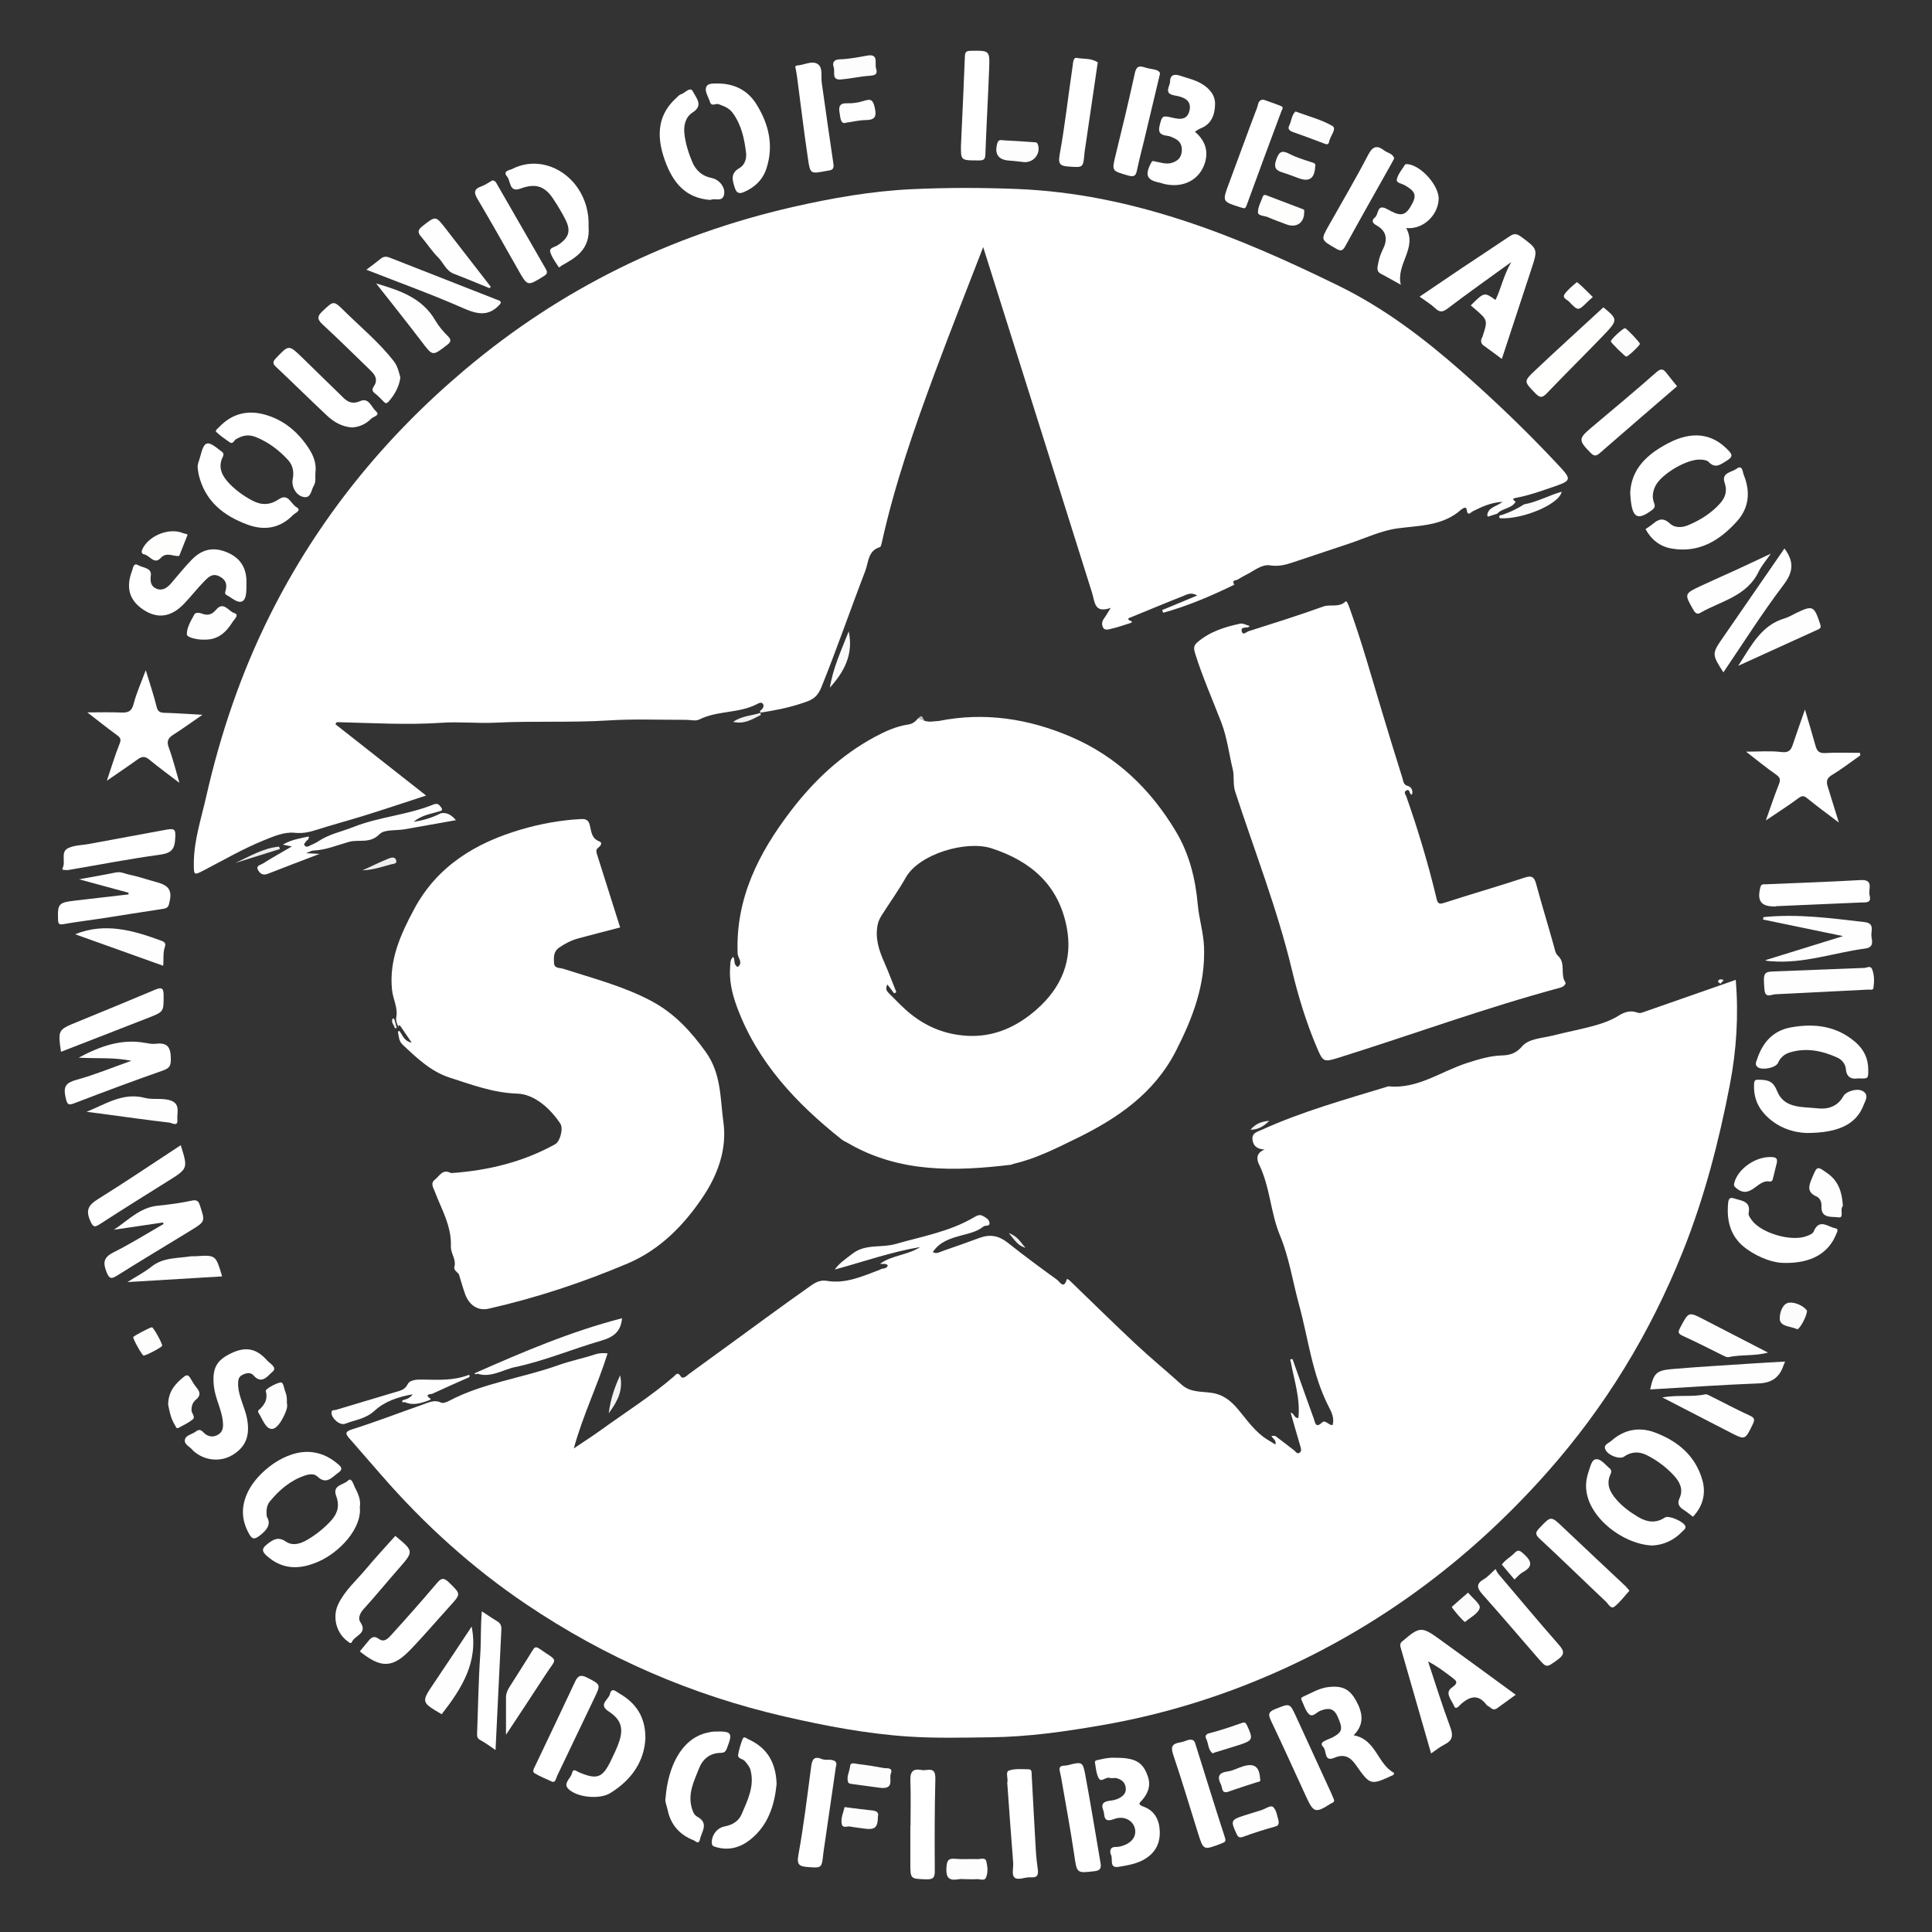 <?xml version="1.0" encoding="utf-8"?>
<!-- Generator: Adobe Illustrator 16.0.0, SVG Export Plug-In . SVG Version: 6.00 Build 0)  -->
<!DOCTYPE svg PUBLIC "-//W3C//DTD SVG 1.1//EN" "http://www.w3.org/Graphics/SVG/1.1/DTD/svg11.dtd">
<svg version="1.1" id="Layer_1" xmlns="http://www.w3.org/2000/svg" xmlns:xlink="http://www.w3.org/1999/xlink" x="0px" y="0px"
	 width="300px" height="300px" viewBox="0 0 300 300" enable-background="new 0 0 300 300" xml:space="preserve">
<rect x="0" y="0" width="300" height="300" fill="#333333" stroke="none"/>
<g id="SOUND_OF_LIBERATION">
	<g>
		<path fill-rule="evenodd" clip-rule="evenodd" fill="#FFFFFF" d="M194.062,97.216c-0.129,0.089-0.201,0.179-0.289,0.194
			c-0.43,0.072-1.145-0.059-0.949,0.642c0.186,0.674,0.727,0.066,1.027-0.029c3.879-1.235,7.766-2.448,11.592-3.833
			c1.146-0.415,2.475,0.214,3.508-0.804c0.172-0.168,0.467,0.64,0.619,1.057c1.902,5.274,3.398,10.675,5.021,16.037
			c1.043,3.447,2.082,6.895,3.174,10.326c0.146,0.456,0.123,1.081,0.904,1.261c0.391,0.09,0.816,0.661,0.578,1.309
			c-0.475,0.031-0.244-0.968-0.867-0.636c-0.494,0.264-0.098,0.675,0,0.952c1.84,5.24,3.428,10.554,4.717,15.956
			c0.176,0.743,0.488,0.762,1.211,0.527c4.109-1.333,8.266-2.522,12.365-3.879c1.131-0.375,1.547-0.185,1.852,0.94
			c0.873,3.229,1.861,6.427,2.758,9.65c0.154,0.557,0.232,1.157,0.654,1.546c1.242,1.142,0.283,2.869,1.143,4.126
			c0.123,0.184-0.219,0.649-0.748,0.792c-11.691,3.141-23.055,7.316-34.598,10.93c-2.189,0.685-2.316,0.572-3.225-1.559
			c-1.68-3.934-2.92-8.02-3.912-12.161c-2.256-9.431-5.807-18.442-8.797-27.634c-0.379-1.165-0.113-2.37-0.365-3.412
			c-0.598-2.446-0.877-4.965-1.797-7.355c-1.369-3.554-2.916-7.042-4.057-10.687c-0.217-0.697-0.27-1.188,0.271-1.667
			c1.928-1.702,4.293-2.449,6.736-2.966C193.023,96.75,193.543,97.073,194.062,97.216z"/>
		<path fill-rule="evenodd" clip-rule="evenodd" fill="#FFFFFF" d="M233.205,55.736c-0.984-0.728-1.883-1.413-2.803-2.064
			c-0.41-0.29-0.49-0.64-0.354-1.081c0.029-0.098,0.107-0.179,0.141-0.276c0.855-2.6,0.855-2.6-1.219-4.388
			c-0.195-0.169-0.395-0.333-0.596-0.501c2.104-2.089,2.107-2.089,3.846-0.846c0.881-1.794,1.227-3.775,2.445-5.886
			c-3.535,2.563-6.723,4.813-9.826,7.174c-0.787,0.599-1.248,0.688-1.975,0.001c-0.676-0.639-1.498-1.125-2.432-1.806
			c2.266-1.532,4.424-3.005,6.596-4.459c2.461-1.645,4.939-3.258,7.391-4.915c0.629-0.425,1.068-0.453,1.74,0.044
			c2.637,1.955,2.662,1.919,1.648,5.004C236.285,46.366,234.764,50.994,233.205,55.736z"/>
		<path fill-rule="evenodd" clip-rule="evenodd" fill="#FFFFFF" d="M235.361,263.161c-0.975,0.707-1.898,1.365-2.811,2.041
			c-0.393,0.29-0.736,0.321-1.109-0.037c-0.184-0.177-0.479-0.252-0.625-0.448c-1.207-1.614-2.473-1.363-3.846-0.211
			c-0.324,0.273-0.904,1.13-1.174,0.411c-0.328-0.872-1.561-2.035-0.352-2.868c1.156-0.799,0.654-1.094-0.039-1.621
			c-1.137-0.864-2.27-1.734-3.652-2.432c1.129,3.388,2.18,6.804,3.426,10.147c0.484,1.298,0.432,2.093-0.859,2.737
			c-0.734,0.366-1.379,0.909-2.1,1.395c-1.59-5.533-3.164-11.01-4.74-16.487c-0.113-0.394-0.035-0.718,0.309-0.962
			c0.043-0.03,0.082-0.062,0.123-0.096c2.484-2.121,2.863-2.173,5.461-0.306C227.361,257.292,231.312,260.207,235.361,263.161z"/>
		<path fill-rule="evenodd" clip-rule="evenodd" fill="#FFFFFF" d="M288.879,117.287c-1.477,1.036-2.908,2.149-4.449,3.077
			c-0.824,0.496-0.848,1.044-0.623,1.778c0.537,1.754,1.086,3.506,1.73,5.583c-1.826-1.388-3.379-2.508-4.855-3.722
			c-0.537-0.443-0.82-0.51-1.418-0.065c-1.559,1.158-3.203,2.2-5.066,3.457c0.734-2.06,1.33-3.85,2.021-5.601
			c0.275-0.696,0.229-1.054-0.43-1.513c-1.551-1.081-3.012-2.288-4.664-3.562c1.996,0,3.768-0.156,5.494,0.056
			c1.125,0.139,1.473-0.273,1.766-1.153c0.559-1.682,1.158-3.349,1.889-5.443c0.629,2.148,1.156,3.887,1.641,5.637
			c0.217,0.788,0.547,1.173,1.486,1.118c1.799-0.104,3.607-0.03,5.412-0.03C288.834,117.031,288.857,117.159,288.879,117.287z"/>
		<path fill-rule="evenodd" clip-rule="evenodd" fill="#FFFFFF" d="M27.861,121.564c-1.719-1.316-3.232-2.412-4.668-3.604
			c-0.648-0.54-1.131-0.537-1.785-0.065c-1.51,1.086-3.057,2.121-4.816,3.332c0.703-2.079,1.254-3.923,1.965-5.703
			c0.279-0.695,0.172-0.968-0.395-1.378c-1.553-1.122-3.047-2.325-4.6-3.524c1.811,0,3.531-0.058,5.246,0.021
			c1.068,0.049,1.643-0.167,1.943-1.346c0.43-1.675,1.16-3.273,1.881-5.227c0.635,2.092,1.24,3.844,1.674,5.638
			c0.189,0.787,0.527,0.957,1.25,0.978c1.865,0.054,3.729,0.187,5.879,0.305c-1.629,1.123-3.029,2.145-4.49,3.072
			c-0.826,0.524-1.115,1.011-0.734,2.028C26.838,117.759,27.254,119.507,27.861,121.564z"/>
		<path fill-rule="evenodd" clip-rule="evenodd" fill="#FFFFFF" d="M36.98,215.27c0.146,1.763,1.064,3.312,1.385,5.045
			c0.469,2.529-0.135,4.318-2.236,5.601c-1.887,1.152-4.336,0.918-6.053-0.577c-0.039-0.035-0.084-0.066-0.113-0.108
			c-0.439-0.62-1.576-0.954-1.188-1.875c0.213-0.5,1.119-0.672,1.645-1.08c0.795-0.615,1.096,0.199,1.564,0.481
			c0.652,0.392,1.273,0.386,1.906-0.001c0.787-0.481,0.787-1.256,0.711-2.03c-0.186-1.908-1.199-3.602-1.395-5.521
			c-0.275-2.702,0.367-3.982,2.746-5.099c2.197-1.032,3.859-0.749,5.539,1.159c0.406,0.46,1.635,1.077,0.814,1.747
			c-0.682,0.557-1.625,2.066-2.936,0.562c-0.465-0.536-1.148-0.377-1.736-0.084C36.871,213.871,36.984,214.592,36.98,215.27z"/>
		<path fill-rule="evenodd" clip-rule="evenodd" fill="#FFFFFF" d="M38.268,90.566c0,0.208,0.002,0.417,0,0.626
			c-0.01,0.841-0.053,1.987-0.742,2.217c-0.699,0.234-1.539-0.58-2.299-0.986c-0.385-0.207-0.277-0.4-0.189-0.739
			c0.25-0.941,0.051-1.661-0.949-2.177c-1.08-0.558-1.715,0.091-2.301,0.68c-1.137,1.145-2.121,2.441-3.244,3.602
			c-1.988,2.056-4.088,2.329-6.26,0.902c-2.195-1.441-2.789-3.452-1.762-6.098c0.16-0.414,0.189-1.266,0.947-0.826
			c0.727,0.421,2.1,0.39,1.955,1.567c-0.119,0.973-0.012,1.678,0.822,2.056c0.939,0.425,1.701-0.092,2.32-0.808
			c1.059-1.222,2.064-2.495,3.188-3.653c1.682-1.734,3.508-2.057,5.668-1.091C37.455,86.748,38.34,88.38,38.268,90.566z"/>
		<path fill-rule="evenodd" clip-rule="evenodd" fill="#FFFFFF" d="M185.543,20.449c1.535,1.312,2.158,2.924,1.547,4.864
			c-0.828,2.623-3.355,3.927-6.26,3.265c-0.25-0.058-0.492-0.16-0.744-0.21c-2.029-0.402-2.344-1.175-1.346-3.072
			c0.227-0.434,0.354-0.269,0.672-0.213c0.855,0.148,1.689,0.489,2.604,0.187c0.887-0.293,1.396-0.801,1.488-1.751
			c0.092-0.947-0.266-1.62-1.105-2.028c-0.367-0.179-0.762-0.366-1.158-0.41c-1.535-0.168-1.365-0.962-1.033-2.127
			c0.252-0.88,0.422-0.971,1.316-0.792c1.123,0.224,2.715,0.825,3.162-0.926c0.449-1.757-1.008-2.187-2.33-2.422
			c-1.732-0.308-0.658-1.434-0.662-2.186c-0.006-1.043,0.729-1.16,1.541-0.88c1.115,0.383,2.277,0.626,3.316,1.234
			c1.254,0.734,2.152,1.774,2.123,3.221c-0.033,1.583-0.527,3.063-2.242,3.731C186.158,20.037,185.916,20.228,185.543,20.449z"/>
		<path fill-rule="evenodd" clip-rule="evenodd" fill="#FFFFFF" d="M173.283,272.949c3.09-0.009,4.225,0.734,4.965,2.93
			c0.475,1.412,0.02,2.529-0.832,3.571c-0.391,0.478-0.922,0.691,0.172,1.092c1.635,0.599,2.416,1.941,2.496,3.75
			c0.086,1.92-0.65,3.33-2.232,4.328c-1.25,0.787-2.701,1.014-4.117,1.258c-1.551,0.268-0.898-1.17-1.201-1.81
			c-0.234-0.499-0.264-1.311,0.76-1.28c0.156,0.005,0.316-0.002,0.469-0.033c1.791-0.364,2.752-1.449,2.475-2.785
			c-0.258-1.242-1.66-2.115-3.258-1.506c-1.797,0.684-1.377-0.691-1.67-1.4c-0.498-1.205,0.412-1.382,1.238-1.478
			c0.482-0.056,0.916-0.188,1.316-0.412c0.613-0.344,1.047-0.822,0.938-1.61c-0.117-0.835-0.68-1.252-1.414-1.449
			c-0.344-0.092-0.762,0.071-1.088-0.045c-0.609-0.216-1.281,0.781-1.684,0.059c-0.385-0.694-0.445-1.582-0.586-2.396
			c-0.076-0.443,0.33-0.402,0.629-0.479C171.572,273.017,172.492,272.886,173.283,272.949z"/>
		<path fill-rule="evenodd" clip-rule="evenodd" fill="#FFFFFF" d="M210.193,269.455c3.496,0.626,3.697,4.497,6.289,5.845
			c-0.082,0.218-0.086,0.294-0.117,0.309c-3.549,1.642-3.576,1.66-5.855-1.585c-0.869-1.237-1.824-1.708-3.303-1.079
			c-1.656,0.703-1.164-1.056-1.705-1.63c-0.664-0.703,0.047-0.907,0.525-1.146c0.324-0.162,0.678-0.267,0.994-0.442
			c1.455-0.807,1.523-1.298,0.666-3.213c-0.596-1.328-1.465-1.333-2.668-0.868c-0.574,0.221-1.186,1.083-1.768,0.521
			c-0.555-0.537-0.768-1.426-1.139-2.156c-0.172-0.341,0.045-0.466,0.295-0.578c1.264-0.563,2.465-1.31,3.875-1.469
			c2.178-0.246,3.281,0.32,4.27,2.086C211.586,265.9,211.934,267.708,210.193,269.455z"/>
		<path fill-rule="evenodd" clip-rule="evenodd" fill="#FFFFFF" d="M218.352,35.409c1.754,3.136-1.609,5.584-0.834,8.812
			c-1.223-0.678-2.146-1.222-3.1-1.71c-0.795-0.409-0.484-1.129-0.402-1.655c0.127-0.799,0.443-1.59,0.799-2.327
			c0.746-1.555,0.33-2.771-1.1-3.55c-0.799-0.435-0.633-0.885-0.189-1.243c0.561-0.453,0.258-2.025,1.689-1.357
			c0.283,0.132,0.549,0.297,0.828,0.438c1.602,0.811,2.293,0.575,3.191-1.084c0.77-1.417,0.537-2.025-1.088-2.962
			c-0.467-0.269-1.387-0.343-1.244-0.94c0.193-0.814,0.814-1.531,1.279-2.273c0.051-0.081,0.279-0.086,0.42-0.07
			c2.178,0.257,4.957,3.48,4.793,5.55C223.189,33.607,220.844,35.68,218.352,35.409z"/>
		<path fill-rule="evenodd" clip-rule="evenodd" fill="#FFFFFF" d="M25.299,189.829c-2.537,0.375-5.074,0.749-7.611,1.124
			c2.174-1.417,3.992-3.454,6.812-3.734c1.756-0.174,3.514-0.405,5.234-0.777c0.846-0.183,1.082,0.042,1.322,0.776
			c0.805,2.448,0.84,2.453-1.436,3.848c-3.795,2.329-7.623,4.608-11.393,6.978c-0.924,0.582-1.24,0.592-1.686-0.526
			c-0.592-1.488-0.432-2.297,1.111-3.066c2.654-1.325,5.18-2.915,7.758-4.394C25.375,189.98,25.338,189.905,25.299,189.829z"/>
		<path fill-rule="evenodd" clip-rule="evenodd" fill="#FFFFFF" d="M20.402,164.716c-2.781-0.557-5.33-0.318-8.184-0.483
			c3.428-1.828,6.664-2.952,10.305-2.3c0.514,0.092,1.049,0.208,1.557,0.149c1.57-0.18,2.379,0.165,2.439,2.044
			c0.039,1.193-0.023,1.688-1.223,2.106c-4.566,1.596-9.1,3.295-13.617,5.025c-1.008,0.386-1.221,0.391-1.492-0.831
			c-0.391-1.746,0.061-2.303,1.729-2.763C14.727,166.889,17.439,165.766,20.402,164.716z"/>
		<path fill-rule="evenodd" clip-rule="evenodd" fill="#FFFFFF" d="M19.979,138.627c-2.455-0.667-4.912-1.333-7.701-2.091
			c2.146-0.395,3.947-0.698,5.732-1.066c0.773-0.159,1.426,0.224,2.117,0.361c1.408,0.278,2.771,0.772,4.162,1.142
			c2.051,0.545,2.504,1.352,1.955,3.416c-0.152,0.57-0.477,0.672-0.992,0.749c-3.225,0.479-6.441,1.009-9.664,1.506
			c-1.895,0.292-3.801,0.506-5.686,0.85c-0.73,0.133-0.865-0.011-0.889-0.727c-0.076-2.443,0.076-2.634,2.738-2.933
			c2.729-0.307,5.457-0.632,8.186-0.949C19.951,138.799,19.965,138.712,19.979,138.627z"/>
		<path fill-rule="evenodd" clip-rule="evenodd" fill="#FFFFFF" d="M100.217,269.91c-0.166,3.627-2.176,6.497-5.457,8.521
			c-1.658,1.023-5.146,0.689-6.494-0.639c-0.895-0.883,0.344-1.604,0.541-2.419c0.205-0.853,0.643-0.371,1.02-0.209
			c2.906,1.249,3.738,0.944,5.102-1.916c0.42-0.882,0.854-1.767,1.174-2.688c0.766-2.199,0.34-3.559-1.6-4.819
			c-1.658-1.077,0.004-1.819,0.205-2.68c0.268-1.139,0.98-0.377,1.396-0.14C98.664,264.379,100.23,266.485,100.217,269.91z"/>
		<path fill-rule="evenodd" clip-rule="evenodd" fill="#FFFFFF" d="M91.391,35.14c0.305,3.692-2.104,4.922-4.219,6.123
			c-0.141,0.079-0.305,0.41-0.482,0.123c-0.461-0.74-1.029-1.466-1.252-2.281c-0.178-0.647,0.719-0.734,1.148-1.016
			c1.752-1.146,2.127-2.218,1.191-4.046c-0.562-1.1-1.209-2.164-1.893-3.194c-1.318-1.985-2.775-2.416-5.045-1.57
			c-1.811,0.676-1.504-1.163-2.096-1.854c-0.76-0.886,0.4-0.989,0.814-1.199c4.555-2.319,10.08,0.561,11.512,5.944
			C91.342,33.189,91.43,34.212,91.391,35.14z"/>
		<path fill-rule="evenodd" clip-rule="evenodd" fill="#FFFFFF" d="M256.549,239.984c-4.664-0.168-10.75-4.843-10.238-9.853
			c0.061-0.58,0.193-1.125,0.375-1.646c0.25-0.713,0.461-1.827,1.119-1.894c0.803-0.083,1.449,0.848,2.125,1.398
			c0.385,0.313,0.275,0.648,0.129,0.978c-0.701,1.57-0.023,2.792,0.973,3.931c0.967,1.106,2.15,1.955,3.402,2.693
			c1.334,0.787,2.699,0.973,4.09,0.049c0.604-0.4,3.016,0.67,3.182,1.372c0.086,0.373-0.24,0.548-0.445,0.766
			C259.916,239.213,258.244,239.92,256.549,239.984z"/>
		<path fill-rule="evenodd" clip-rule="evenodd" fill="#FFFFFF" d="M277.1,196.108c-1.602,0.02-3.824-0.717-5.828-2.129
			c-2.531-1.786-3.219-4.32-2.92-7.246c0.057-0.55,0.244-0.876,0.914-0.645c1.146,0.395,2.648,0.366,2.258,2.308
			c-0.064,0.317,0.268,0.761,0.504,1.084c1.473,2.018,6.156,3.365,8.479,2.469c0.439-0.17,0.959-0.332,1.135-0.752
			c0.855-2.038,2.193-0.692,3.326-0.477c0.609,0.116,0.293,0.582,0.137,0.964C283.941,194.543,281.33,196.173,277.1,196.108z"/>
		<path fill-rule="evenodd" clip-rule="evenodd" fill="#FFFFFF" d="M30.711,72.818c-0.115-0.656,0.201-1.242,0.354-1.833
			c0.662-2.571,1.064-2.686,3.1-1.061c0.375,0.298,0.732,0.415,0.41,1.068c-0.82,1.664,0.004,3.053,1.119,4.181
			c1.014,1.028,2.211,1.884,3.516,2.569c1.43,0.75,2.75,0.691,4.1-0.227c1.451-0.987,1.865,0.75,2.709,1.226
			c0.902,0.507-0.199,0.912-0.477,1.196c-2.018,2.071-4.416,2.521-7.121,1.521c-3.744-1.384-6.578-3.643-7.557-7.719
			C30.791,73.438,30.762,73.125,30.711,72.818z"/>
		<path fill-rule="evenodd" clip-rule="evenodd" fill="#FFFFFF" d="M41.428,235.5c0.727,1.179,0.045,2.077-1.166,2.999
			c-0.891,0.678-1.197,0.372-1.609-0.367c-1.191-2.141-1.236-4.239-0.154-6.491c1.436-2.991,5.906-6.682,10.045-6.14
			c1.623,0.212,2.902,0.934,4.09,1.976c0.588,0.514,0.398,0.855-0.111,1.214c-0.984,0.695-1.834,1.924-3.24,0.578
			c-0.51-0.488-1.277-0.371-1.939-0.149c-2.236,0.749-3.955,2.22-5.422,4.002C41.447,233.695,41.301,234.427,41.428,235.5z"/>
		<path fill-rule="evenodd" clip-rule="evenodd" fill="#FFFFFF" d="M103.354,279.134c0.346-4.42,2.209-9.022,6.348-10.055
			c0.461-0.115,0.902-0.199,1.363-0.209c2.562-0.056,2.738,0.201,1.838,2.541c-0.193,0.503-0.338,0.768-1.037,0.777
			c-1.586,0.021-2.742,0.928-3.316,2.394c-0.762,1.941-1.756,3.859-1.156,6.075c0.152,0.566,0.367,1.167,0.85,1.425
			c1.902,1.016,0.701,2.328,0.432,3.561c-0.182,0.834-0.742,0.201-0.924,0.133c-2.174-0.832-3.596-2.404-4.068-4.684
			C103.539,280.4,103.195,279.697,103.354,279.134z"/>
		<path fill-rule="evenodd" clip-rule="evenodd" fill="#FFFFFF" d="M255.52,82.163c0.375-0.268,0.779-0.513,1.135-0.814
			c0.865-0.736,1.619-1.02,2.629-0.068c0.74,0.697,1.854,0.681,2.799,0.292c1.885-0.776,3.6-1.843,4.982-3.373
			c0.854-0.944,1.184-1.95,0.73-3.265c-0.531-1.548,1.119-1.6,1.859-2.146c0.939-0.692,0.939,0.528,1.107,0.936
			c1.064,2.592,0.859,5.118-1.049,7.229c-2.672,2.958-5.852,4.945-10.096,4.232C257.766,84.877,256.426,83.816,255.52,82.163z"/>
		<path fill-rule="evenodd" clip-rule="evenodd" fill="#FFFFFF" d="M253.137,76.495c0.193-3.759,2.707-6.01,5.916-7.684
			c3.68-1.92,6.775-1.516,9.238,1.032c0.668,0.692,0.893,1.043-0.156,1.69c-1.016,0.626-1.771,1.284-2.844,0.178
			c-0.246-0.254-0.758-0.314-1.156-0.345c-2.107-0.165-6.176,2.221-7.104,4.131c-0.406,0.834-0.52,1.749-0.195,2.572
			c0.268,0.68,0.012,0.896-0.455,1.234c-2.006,1.45-2.795,1.12-3.127-1.357C253.197,77.533,253.186,77.115,253.137,76.495z"/>
		<path fill-rule="evenodd" clip-rule="evenodd" fill="#FFFFFF" d="M55.871,234.012c0.355,3.257-3.074,7.031-6.492,8.503
			c-2.846,1.227-5.492,1.259-7.945-0.915c-0.787-0.698-0.812-1.142,0.043-1.813c0.939-0.736,1.703-1.238,2.92-0.409
			c1.082,0.737,2.305,0.326,3.363-0.304c1.393-0.827,2.65-1.835,3.734-3.049c0.99-1.109,1.24-2.348,0.707-3.745
			c-0.645-1.69,1.166-1.693,1.83-2.369c0.562-0.572,0.84,0.583,1.066,1.014C55.625,231.926,56.074,232.992,55.871,234.012z"/>
		<path fill-rule="evenodd" clip-rule="evenodd" fill="#FFFFFF" d="M280.498,175.931c-1.859-0.067-4.615-0.743-6.664-3.126
			c-1.092-1.27-1.547-2.765-1.465-4.449c0.033-0.729,0.254-0.711,0.936-0.692c1.33,0.038,2.057,0.276,2.639,1.75
			c1.102,2.779,3.973,2.422,6.316,2.691c1.584,0.182,3.098-0.301,3.971-1.884c0.432-0.782,2.184-1.302,3.035-0.788
			c1.006,0.606,0.371,1.486,0.102,2.188C288.268,174.486,285.619,175.932,280.498,175.931z"/>
		<path fill-rule="evenodd" clip-rule="evenodd" fill="#FFFFFF" d="M110.328,31.051c-3.928-0.285-5.822-2.725-7.037-6.01
			c-1.539-4.159-1.006-7.383,1.723-9.833c0.23-0.208,0.455-0.496,0.73-0.572c0.648-0.179,1.453-1.316,1.889-0.37
			c0.4,0.866,1.674,2.09-0.062,3.179c-1.135,0.713-1.438,2.038-1.299,3.305c0.16,1.479,0.611,2.916,1.178,4.299
			c0.564,1.375,1.525,2.293,3.043,2.585c1.211,0.234,2.219,1.502,1.924,2.652C112.119,31.438,110.924,30.69,110.328,31.051z"/>
		<path fill-rule="evenodd" clip-rule="evenodd" fill="#FFFFFF" d="M120.592,277.022c-0.318,3.213-1.273,6.41-4.115,8.658
			c-1.559,1.23-3.379,1.735-5.395,1.104c-0.352-0.109-0.521-0.182-0.549-0.574c-0.08-1.211,0.799-2.381,1.99-2.605
			c1.186-0.225,2.164-0.781,2.652-1.926c0.922-2.166,2.006-4.306,1.373-6.792c-0.148-0.579-0.529-0.989-0.896-1.431
			c-0.318-0.381-1.145-0.325-1.029-1.013c0.135-0.804,0.385-1.597,0.668-2.364c0.213-0.572,0.586-0.156,0.881-0.024
			C119.086,271.352,120.486,273.647,120.592,277.022z"/>
		<path fill-rule="evenodd" clip-rule="evenodd" fill="#FFFFFF" d="M111.725,12.971c2.414,0.082,4.418,1.084,5.758,3.254
			c1.908,3.089,2.682,6.381,1.533,9.925c-0.57,1.764-1.828,2.965-3.541,3.689c-0.73,0.309-1.121,0.102-1.369-0.661
			c-0.389-1.198-0.727-2.265,0.727-3.086c0.814-0.458,1.121-1.489,1.02-2.337c-0.266-2.197-0.715-4.368-2.086-6.226
			c-0.566-0.77-1.354-1.051-2.191-1.355c-0.441-0.161-1.084,0.451-1.336-0.356c-0.229-0.732-0.777-1.54-0.619-2.173
			C109.83,12.802,110.871,12.998,111.725,12.971z"/>
		<path fill-rule="evenodd" clip-rule="evenodd" fill="#FFFFFF" d="M262.881,235.517c-0.496-0.37-0.973-0.771-1.492-1.103
			c-0.691-0.442-0.971-0.956-0.596-1.765c0.645-1.391,0.025-2.564-0.873-3.533c-1.199-1.296-2.621-2.366-4.209-3.16
			c-1.189-0.595-2.391-0.576-3.531,0.229c-0.643,0.454-2.357-0.124-2.85-1.013c-0.459-0.831,0.453-1.059,0.842-1.41
			c1.984-1.791,4.361-2.25,6.807-1.325c3.527,1.333,6.279,3.572,7.365,7.402C264.93,231.903,264.426,233.894,262.881,235.517z"/>
		<path fill-rule="evenodd" clip-rule="evenodd" fill="#FFFFFF" d="M48.973,73.442c-0.051,0.653,0.131,1.347-0.248,1.972
			c-0.418,0.688-0.402,1.943-1.525,1.77c-1.236-0.19-1.99-1.652-1.746-2.821c0.229-1.086,0.004-2.139-0.711-2.92
			c-1.408-1.537-3.049-2.787-5.023-3.581c-1.141-0.459-2.104-0.245-3.096,0.354c-0.297,0.179-0.441,0.826-0.971,0.451
			c-0.717-0.505-1.455-0.999-2.082-1.602c-0.211-0.202,0.234-0.517,0.441-0.735c1.967-2.062,4.346-2.71,7.076-1.96
			c2.926,0.804,5.115,2.64,6.771,5.118C48.643,70.662,49.189,71.953,48.973,73.442z"/>
		<path fill-rule="evenodd" clip-rule="evenodd" fill="#FFFFFF" d="M288.545,167.45c-0.98,0.163-1.799-0.104-1.912-1.405
			c-0.076-0.875-0.66-1.52-1.338-1.825c-2.355-1.064-4.832-1.583-7.391-0.792c-0.789,0.244-1.445,0.767-1.809,1.604
			c-0.342,0.786-2.438,1.199-3.146,0.683c-0.525-0.381-0.23-0.868-0.102-1.259c0.855-2.579,2.447-4.419,5.25-4.925
			c3.684-0.666,7.129-0.224,10.062,2.335c1.273,1.111,1.938,2.519,1.941,4.232C290.104,167.509,290.125,167.509,288.545,167.45z"/>
		<path fill-rule="evenodd" clip-rule="evenodd" fill="#FFFFFF" d="M54.658,66.377c-1.562-0.115-2.814-0.84-3.881-1.84
			c-2.66-2.497-5.256-5.062-7.912-7.564c-0.553-0.521-0.529-0.81-0.012-1.355c1.992-2.094,1.977-2.124,4.064-0.102
			c2.135,2.068,4.256,4.153,6.385,6.229c0.758,0.739,1.502,1.036,2.627,0.537c1.354-0.6,1.74,0.954,2.453,1.583
			c0.717,0.633-0.414,0.821-0.717,1.129C56.85,65.823,55.818,66.314,54.658,66.377z"/>
		<path fill-rule="evenodd" clip-rule="evenodd" fill="#FFFFFF" d="M62.168,58.628c-0.201,1.43-0.865,2.631-1.803,3.7
			c-0.176,0.2-0.385,0.406-0.652,0.162c-0.502-0.457-0.941-0.994-1.48-1.396c-0.816-0.606-0.121-1.026,0.061-1.565
			c0.316-0.934-0.293-1.558-0.906-2.149c-2.406-2.317-4.773-4.678-7.232-6.939c-0.889-0.816-0.979-1.292-0.039-2.161
			c1.695-1.569,1.652-1.657,3.324-0.011c2.6,2.56,5.428,4.896,7.689,7.792C61.723,56.821,61.932,57.721,62.168,58.628z"/>
		<path fill-rule="evenodd" clip-rule="evenodd" fill="#FFFFFF" d="M55.871,256.426c0.428-0.519,0.859-1.035,1.285-1.556
			c0.451-0.553,0.873-0.968,1.654-0.394c0.877,0.645,1.508-0.117,1.988-0.646c2.352-2.586,4.668-5.205,6.928-7.871
			c0.684-0.804,1.064-1.158,2.006-0.226c1.824,1.806,1.885,1.729,0.166,3.622c-2.035,2.24-3.996,4.547-6.088,6.73
			C60.969,259.048,59.189,259.09,55.871,256.426z"/>
		<path fill-rule="evenodd" clip-rule="evenodd" fill="#FFFFFF" d="M61.383,238.494c2.902,2.396,2.891,2.385,0.484,5.128
			c-1.822,2.079-3.576,4.22-5.432,6.269c-0.574,0.633-0.867,1.425-0.49,1.976c1.223,1.791-0.869,2.066-1.287,3.08
			c-0.168,0.406-0.516,0.038-0.756-0.144c-1.729-1.316-2.312-3.78-1.369-5.731c1.039-2.151,2.852-3.695,4.34-5.489
			C58.307,241.855,59.848,240.218,61.383,238.494z"/>
		<path fill-rule="evenodd" clip-rule="evenodd" fill="#FFFFFE" d="M248.975,47.721c2.303,1.92,2.326,1.943-0.252,4.62
			c-2.818,2.922-5.705,5.776-8.514,8.707c-0.666,0.696-1.039,0.807-1.773,0.05c-1.787-1.843-1.889-1.859-0.08-3.567
			C241.842,54.237,245.398,51.018,248.975,47.721z"/>
		<path fill-rule="evenodd" clip-rule="evenodd" fill="#FFFFFF" d="M232.227,243.642c0.133,0.233,0.242,0.525,0.432,0.748
			c3.129,3.692,6.236,7.403,9.426,11.042c0.846,0.964,0.885,1.488-0.205,2.276c-1.75,1.266-1.697,1.342-3.078-0.249
			c-2.867-3.304-5.701-6.636-8.613-9.898c-0.895-1.003-0.988-1.66,0.266-2.373C231.029,244.861,231.477,244.31,232.227,243.642z"/>
		<path fill-rule="evenodd" clip-rule="evenodd" fill="#FFFFFF" d="M149.219,22.575c0.225-4.97,0.443-9.392,0.607-13.816
			c0.027-0.687,0.225-0.859,0.896-0.871c2.943-0.052,2.982-0.074,2.871,2.812c-0.17,4.425-0.422,8.848-0.584,13.273
			c-0.029,0.756-0.225,0.934-0.977,0.936C149.191,24.913,149.191,24.946,149.219,22.575z"/>
		<path fill-rule="evenodd" clip-rule="evenodd" fill="#FFFFFF" d="M141.387,283.469c0-2.297,0.064-4.593-0.025-6.885
			c-0.051-1.301,0.234-2.021,1.699-1.742c0.252,0.048,0.525,0.042,0.781,0.003c1.199-0.182,1.426,0.297,1.396,1.479
			c-0.119,4.692-0.115,9.387-0.084,14.081c0.008,1.018-0.127,1.455-1.307,1.416c-2.488-0.085-2.49-0.01-2.488-2.563
			c0.002-1.93,0-3.859,0-5.788C141.369,283.469,141.379,283.469,141.387,283.469z"/>
		<path fill-rule="evenodd" clip-rule="evenodd" fill="#FFFFFF" d="M164.582,275.104c-0.307-1.136,0.637-0.857,1.148-0.988
			c2.318-0.59,2.406-0.596,2.809,1.581c0.838,4.523,1.58,9.064,2.352,13.599c0.117,0.686,0.031,1.148-0.891,1.256
			c-2.865,0.334-2.768,0.364-3.207-2.618c-0.588-3.987-1.338-7.95-2.021-11.922C164.719,275.708,164.645,275.407,164.582,275.104z"
			/>
		<path fill-rule="evenodd" clip-rule="evenodd" fill="#FFFFFF" d="M180.104,11.529c-0.857,3.599-1.631,6.858-2.41,10.115
			c-0.371,1.554-0.791,3.097-1.115,4.661c-0.176,0.85-0.328,1.266-1.412,0.949c-2.564-0.75-2.551-0.663-1.916-3.251
			c1.029-4.201,2.047-8.407,2.965-12.634c0.229-1.044,0.629-1.203,1.52-0.91c0.486,0.16,1.002,0.229,1.506,0.334
			C179.83,10.916,180.201,11.193,180.104,11.529z"/>
		<path fill-rule="evenodd" clip-rule="evenodd" fill="#FFFFFF" d="M216.498,24.583c-0.158,0.296-0.297,0.569-0.445,0.836
			c-2.396,4.274-4.818,8.535-7.17,12.833c-0.471,0.861-0.844,0.689-1.518,0.299c-2.281-1.321-2.295-1.294-1.012-3.571
			c2.051-3.645,4.184-7.25,6.109-10.961c0.725-1.398,1.428-1.466,2.502-0.64C215.477,23.772,216.271,23.83,216.498,24.583z"/>
		<path fill-rule="evenodd" clip-rule="evenodd" fill="#FFFFFF" d="M207.117,279.395c0.193,0.482-0.279,0.537-0.482,0.668
			c-2.383,1.529-2.664,1.437-3.838-1.115c-1.805-3.931-3.592-7.871-5.447-11.778c-0.451-0.952-0.402-1.363,0.68-1.793
			c2.271-0.901,2.236-0.983,3.258,1.243c1.822,3.974,3.648,7.946,5.471,11.92C206.887,278.819,206.998,279.109,207.117,279.395z"/>
		<path fill-rule="evenodd" clip-rule="evenodd" fill="#FFFFFF" d="M253.018,247.002c-0.779,0.852-1.453,1.796-2.332,2.477
			c-0.555,0.428-0.936-0.415-1.297-0.755c-3.449-3.253-6.842-6.571-10.318-9.796c-0.754-0.7-0.631-1.023-0.008-1.677
			c1.799-1.883,1.744-1.891,3.689-0.042c3.207,3.05,6.447,6.066,9.67,9.101C252.607,246.484,252.758,246.698,253.018,247.002z"/>
		<path fill-rule="evenodd" clip-rule="evenodd" fill="#FFFFFF" d="M129.799,274.321c-0.617,4.25-1.191,8.198-1.764,12.147
			c-0.066,0.461-0.148,0.921-0.197,1.385c-0.24,2.25-0.234,2.225-2.426,2.056c-1.227-0.095-1.732-0.294-1.443-1.86
			c0.834-4.541,1.373-9.137,1.986-13.718c0.141-1.059,0.406-1.71,1.645-1.191c0.275,0.116,0.615,0.125,0.924,0.115
			C129.492,273.224,130.096,273.485,129.799,274.321z"/>
		<path fill-rule="evenodd" clip-rule="evenodd" fill="#FFFFFF" d="M260.416,59.975c-3.992,3.446-8.021,6.906-12.023,10.4
			c-0.566,0.495-0.9,0.455-1.41-0.065c-1.883-1.919-1.896-2.201,0.078-3.873c3.377-2.861,6.797-5.674,10.107-8.61
			c0.834-0.739,1.168-0.478,1.674,0.188C259.342,58.675,259.877,59.308,260.416,59.975z"/>
		<path fill-rule="evenodd" clip-rule="evenodd" fill="#FFFFFF" d="M170.441,9.813c-0.662,4.51-1.277,8.712-1.895,12.913
			c-0.053,0.359-0.123,0.716-0.154,1.077c-0.197,2.257-0.191,2.218-2.412,2.062c-1.248-0.087-1.721-0.283-1.438-1.839
			c0.824-4.531,1.324-9.121,2.006-13.68c0.072-0.482,0.08-1.459,0.635-1.356c1.096,0.203,2.305,0.008,3.287,0.711
			C170.51,9.729,170.393,9.972,170.441,9.813z"/>
		<path fill-rule="evenodd" clip-rule="evenodd" fill="#FFFFFF" d="M76.461,28.006c0.5,0.049,0.607,0.411,0.785,0.721
			c2.49,4.331,4.986,8.658,7.477,12.988c0.27,0.469,0.359,0.771-0.283,1.169c-2.561,1.583-2.514,1.613-4.025-1.064
			c-2.053-3.637-4.113-7.271-6.236-10.867c-0.576-0.975-0.672-1.577,0.553-2.008C75.357,28.724,75.914,28.31,76.461,28.006z"/>
		<path fill-rule="evenodd" clip-rule="evenodd" fill="#FFFFFF" d="M196.207,15.483c0.92,0.331,1.855,0.625,2.752,1.009
			c0.404,0.173,0.117,0.501,0.01,0.791c-1.811,4.859-3.621,9.718-5.391,14.592c-0.207,0.569-0.352,0.509-0.861,0.349
			c-2.957-0.929-2.947-0.897-1.895-3.718c1.471-3.94,2.895-7.897,4.393-11.826C195.385,16.231,195.352,15.443,196.207,15.483z"/>
		<path fill-rule="evenodd" clip-rule="evenodd" fill="#FFFFFF" d="M85.803,276.691c-1.025-0.479-1.949-0.831-2.781-1.333
			c-0.436-0.263-0.107-0.752,0.066-1.121c2.076-4.372,4.172-8.734,6.215-13.121c0.447-0.963,0.914-1.106,1.863-0.618
			c2.109,1.085,2.143,1.041,1.146,3.131c-1.926,4.045-3.857,8.089-5.801,12.128C86.33,276.137,86.309,276.715,85.803,276.691z"/>
		<path fill-rule="evenodd" clip-rule="evenodd" fill="#FFFFFF" d="M184.537,270.168c0.898-0.17,0.986,0.331,1.1,0.687
			c1.516,4.793,2.98,9.603,4.541,14.38c0.236,0.723,0.086,0.79-0.521,1.022c-2.781,1.064-2.781,1.097-3.627-1.593
			c-1.281-4.063-2.482-8.151-3.852-12.184c-0.416-1.226-0.182-1.709,1.029-1.913C183.758,270.476,184.285,270.246,184.537,270.168z"
			/>
		<path fill-rule="evenodd" clip-rule="evenodd" fill="#FFFFFF" d="M123.486,10.316c0.094-0.052,0.182-0.137,0.275-0.143
			c1.084-0.066,2.305-0.8,3.193-0.239c0.865,0.546,0.502,1.899,0.645,2.905c0.6,4.204,1.18,8.412,1.814,12.611
			c0.158,1.043-0.459,0.972-1.152,1.102c-2.357,0.442-2.447,0.487-2.783-1.779c-0.639-4.305-1.152-8.629-1.725-12.944
			C123.686,11.322,123.576,10.82,123.486,10.316z"/>
		<path fill-rule="evenodd" clip-rule="evenodd" fill="#FFFFFF" d="M156.406,276.831c0.189-0.667-0.336-1.691,0.26-1.899
			c0.939-0.329,2.053-0.212,3.09-0.194c0.484,0.008,0.424,0.492,0.443,0.854c0.213,3.952,0.422,7.902,0.652,11.852
			c0.055,0.934,0.162,1.866,0.293,2.793c0.121,0.874-0.031,1.356-1.1,1.273c-0.812-0.062-1.859,0.455-2.412,0.104
			c-0.633-0.402-0.236-1.548-0.305-2.364C156.99,285.104,156.707,280.956,156.406,276.831z"/>
		<path fill-rule="evenodd" clip-rule="evenodd" fill="#FFFFFF" d="M28.066,177.828c1.139,3.637,1.131,3.624-2.014,5.587
			c-3.494,2.183-6.988,4.367-10.447,6.607c-0.859,0.558-1.119,0.643-1.607-0.484c-0.727-1.684-0.219-2.446,1.215-3.338
			C19.512,183.521,23.709,180.683,28.066,177.828z"/>
		<path fill-rule="evenodd" clip-rule="evenodd" fill="#FFFFFF" d="M9.471,163.323c-0.486-3.42-0.48-3.407,2.555-4.649
			c3.996-1.635,7.99-3.274,11.967-4.955c0.98-0.414,1.422-0.454,1.416,0.858c-0.012,2.491,0.066,2.51-2.295,3.437
			C18.574,159.793,14.029,161.551,9.471,163.323z"/>
		<path fill-rule="evenodd" clip-rule="evenodd" fill="#FEFEFE" d="M286.186,145.359c-4.273-0.885-8.348-1.729-12.426-2.574
			c0.049-0.21,0.061-0.373,0.09-0.376c5.266-0.542,10.467,0.171,15.678,0.772c1.674,0.193,0.939,1.445,1.072,2.262
			c0.119,0.741,0.359,1.667-0.945,1.84c-4.869,0.646-9.59,2.39-14.604,1.977c-0.305-0.025-0.611-0.003-0.943-0.158
			C278.088,147.869,282.066,146.636,286.186,145.359z"/>
		<path fill-rule="evenodd" clip-rule="evenodd" fill="#FFFFFF" d="M9.73,135.055c-0.02-0.131-0.049-0.192-0.029-0.226
			c0.568-0.978-0.346-2.493,0.824-3.099c0.969-0.5,2.209-0.479,3.328-0.687c3.916-0.723,7.832-1.436,11.746-2.17
			c1.65-0.31,1.709-0.122,1.59,1.57c-0.121,1.71-0.904,2.078-2.494,2.296c-4.711,0.644-9.387,1.559-14.078,2.354
			C10.326,135.143,10.014,135.07,9.73,135.055z"/>
		<path fill-rule="evenodd" clip-rule="evenodd" fill="#FFFFFF" d="M277.086,85.164c1.502,2.025,1.418,3.608-0.133,5.646
			c-3.312,4.359-6.234,9.016-9.346,13.591c-1.805-2.802-1.795-2.904-0.09-5.367C270.695,94.443,273.859,89.843,277.086,85.164z"/>
		<path fill-rule="evenodd" clip-rule="evenodd" fill="#FFFEFE" d="M277.188,211.421c-0.141,0.346-0.205,0.481-0.254,0.621
			c-0.619,1.846-1.809,2.695-3.85,2.772c-5.617,0.213-11.227,0.615-16.84,0.939c0.512-2.461,0.92-2.953,3.33-3.16
			c4.15-0.358,8.312-0.591,12.471-0.868C273.703,211.615,275.363,211.528,277.188,211.421z"/>
		<path fill-rule="evenodd" clip-rule="evenodd" fill="#FFFFFF" d="M56.889,41.882c0.891-0.678,1.564-1.161,2.201-1.688
			c0.445-0.37,0.863-0.409,1.404-0.197c5.688,2.242,11.381,4.464,17.072,6.698c0.086,0.034,0.139,0.152,0.211,0.236
			c-0.029,0.084-0.037,0.19-0.094,0.254c-1.678,1.948-3.441,1.684-5.66,0.707C67.143,45.742,62.111,43.931,56.889,41.882z"/>
		<path fill-rule="evenodd" clip-rule="evenodd" fill="#FFFFFF" d="M74.822,250.208c0.924,0.601,1.637,1.097,2.383,1.537
			c0.518,0.307,0.674,0.722,0.646,1.295c-0.307,6.178-0.6,12.356-0.904,18.702c-0.879-0.584-1.57-1.123-2.332-1.524
			c-0.467-0.245-0.551-0.535-0.533-0.987c0.158-4.121,0.211-8.25,0.494-12.362C74.723,254.737,74.602,252.601,74.822,250.208z"/>
		<path fill-rule="evenodd" clip-rule="evenodd" fill="#FFFEFE" d="M289.48,150.299c0.191,0.066,0.951-0.484,1.221,0.202
			c0.363,0.921,0.35,1.952,0.201,2.933c-0.055,0.362-0.531,0.217-0.822,0.232c-3.961,0.206-7.924,0.402-11.885,0.6
			c-0.834,0.042-1.668,0.082-2.504,0.121c-0.688,0.032-1.588,0.689-1.707-0.744c-0.207-2.503-0.137-2.736,1.402-2.798
			C279.979,150.661,284.57,150.488,289.48,150.299z"/>
		<path fill-rule="evenodd" clip-rule="evenodd" fill="#FFFFFF" d="M275.754,140.754c-0.053,0-0.105,0-0.158,0
			c-2.158,0.018-2.793-0.865-2.244-2.985c0.143-0.55,0.473-0.441,0.809-0.457c4.91-0.212,9.822-0.369,14.729-0.655
			c2.174-0.126,1.166,1.482,1.416,2.356c0.361,1.275-0.617,1.097-1.396,1.129c-4.387,0.18-8.771,0.378-13.156,0.57
			C275.752,140.727,275.752,140.741,275.754,140.754z"/>
		<path fill-rule="evenodd" clip-rule="evenodd" fill="#FEFEFE" d="M73.674,213.253c7.453-3.3,14.943-6.498,22.916-8.559
			c-0.176,2.144-1.4,2.953-3.242,3.488c-4.492,1.307-8.854,3.15-13.408,4.11c-1.875,0.396-3.732,1.701-5.83,1.006
			C73.947,213.445,73.803,213.43,73.674,213.253z"/>
		<path fill-rule="evenodd" clip-rule="evenodd" fill="#FEFEFE" d="M274.533,210.028c-2.1,0.575-4.141,0.275-6.133,0.707
			c-0.256,0.056-0.59-0.133-0.859-0.265c-2.082-1.014-4.135-2.096-6.248-3.04c-0.844-0.376-0.697-0.701-0.361-1.336
			c1.293-2.438,1.266-2.439,3.717-1.167C267.938,206.637,271.236,208.329,274.533,210.028z"/>
		<path fill-rule="evenodd" clip-rule="evenodd" fill="#FEFEFE" d="M274.963,85.978c-0.793,1.158-1.461,1.909-1.877,2.78
			c-1.842,3.861-5.885,4.565-9.113,6.429c-0.393,0.227-0.715,0.048-0.988-0.426c-1.471-2.551-1.496-2.554,1.197-3.818
			c1.729-0.811,3.482-1.568,5.217-2.365C271.125,87.785,272.84,86.971,274.963,85.978z"/>
		<path fill-rule="evenodd" clip-rule="evenodd" fill="#FEFEFE" d="M269.912,103.386c2.084-3.244,3.615-6.324,7.238-7.376
			c0.582-0.169,1.115-0.507,1.668-0.774c2.67-1.292,2.865-1.192,3.801,1.619c0.148,0.445,0.154,0.676-0.262,0.866
			C278.35,99.544,274.344,101.369,269.912,103.386z"/>
		<path fill-rule="evenodd" clip-rule="evenodd" fill="#FEFEFE" d="M73.236,252.574c1.107,5.517-1.568,9.64-4.65,13.612
			c-3.219-1.882-3.203-1.872-1.148-4.909C69.375,258.409,71.279,255.516,73.236,252.574z"/>
		<path fill-rule="evenodd" clip-rule="evenodd" fill="#FEFEFE" d="M78.57,269.377c0-2.129-0.002-3.978,0.002-5.826
			c0-0.589,0.236-1.111,0.541-1.595c1.178-1.879,2.391-3.737,3.547-5.629c0.324-0.531,0.498-0.736,1.133-0.295
			c2.982,2.076,2.709,1.242,0.908,4.028C82.725,263.115,80.703,266.14,78.57,269.377z"/>
		<path fill-rule="evenodd" clip-rule="evenodd" fill="#FEFEFE" d="M58.404,44.009c3.67,1.091,7.145,2.227,9.193,5.749
			c0.518,0.89,1.209,1.708,1.945,2.431c0.691,0.678,0.375,0.995-0.201,1.438c-2.207,1.697-2.154,1.673-3.855-0.564
			C63.197,50.055,60.83,47.105,58.404,44.009z"/>
		<path fill-rule="evenodd" clip-rule="evenodd" fill="#FEFEFE" d="M76.018,44.749c-1.846-0.748-3.68-1.525-5.541-2.234
			c-1.23-0.469-1.613-1.71-2.443-2.541c-0.986-0.986-1.75-2.188-2.662-3.251c-0.578-0.671-0.457-1.065,0.221-1.6
			c2.066-1.628,2.041-1.656,3.648,0.422c2.32,2.997,4.645,5.991,6.967,8.986C76.145,44.604,76.082,44.676,76.018,44.749z"/>
		<path fill-rule="evenodd" clip-rule="evenodd" fill="#FEFEFE" d="M258.121,216.989c2.508-0.433,4.605-0.023,6.646-0.475
			c0.256-0.057,0.592,0.144,0.863,0.279c2.023,1.006,4.014,2.08,6.068,3.015c0.811,0.368,0.797,0.679,0.455,1.382
			c-1.182,2.433-1.154,2.444-3.521,1.222C265.26,220.671,261.887,218.932,258.121,216.989z"/>
		<path fill-rule="evenodd" clip-rule="evenodd" fill="#FEFEFE" d="M72.828,213.863c-1.914,0.85-3.836,1.687-5.734,2.573
			c-0.141,0.066-1.314,0.031-0.275,0.741c0.234,0.16-0.311,0.295-0.459,0.349c-1.162,0.416-2.346,0.749-3.562,0.17
			c-0.322,0.195-0.336-0.004-0.316-0.247c0.521-0.173,1.1-0.239,1.6-0.947c-2.312,0.402-4.422,1.167-5.881,2.525
			c-1.41,1.312-3.045,1.443-4.588,2.047c-0.852,0.332-2.174-0.862-2.137-1.737c0.021-0.485,0.42-0.33,0.688-0.41
			c3.096-0.925,6.189-1.863,9.287-2.781c0.748-0.221,1.41-0.325,1.863-1.22c0.34-0.671,1.412-0.723,2.277-0.708
			c2.436,0.044,4.885,0.191,7.223-0.736c0.094,0.081,0.125,0.164,0.1,0.25C72.885,213.819,72.857,213.863,72.828,213.863z"/>
		<path fill-rule="evenodd" clip-rule="evenodd" fill="#FEFEFE" d="M25.336,149.962c-4.711-1.686-9.195-3.291-13.67-4.892
			c4.668-1.885,9.057-0.588,13.43,1.021c0.508,0.187,0.68,0.465,0.51,0.934C25.277,147.93,25.439,148.884,25.336,149.962z"/>
		<path fill-rule="evenodd" clip-rule="evenodd" fill="#FEFEFE" d="M13.443,172.642c2.939-1.182,5.652-3.06,9.051-2.163
			c1.299,0.343,2.727-0.049,4.033,0.417c1.547,0.551,0.906,1.945,1.016,2.98c0.121,1.13-0.879,0.484-1.229,0.443
			c-3.504-0.404-6.998-0.903-10.496-1.373C15.027,172.841,14.234,172.744,13.443,172.642z"/>
		<path fill-rule="evenodd" clip-rule="evenodd" fill="#FEFEFE" d="M34.488,198.199c-4.844,0.291-9.568,0.574-14.705,0.882
			c1.428-0.902,2.664-1.539,3.729-2.391c1.807-1.447,3.979-1.278,6.045-1.603c0.256-0.04,0.523,0,0.783-0.018
			C33.512,194.859,33.512,194.858,34.488,198.199z"/>
		<path fill-rule="evenodd" clip-rule="evenodd" fill="#FEFEFE" d="M31.82,99.321c-0.053,0-0.105-0.001-0.156,0
			c-1.016,0.036-2.625-0.337-2.646-0.797c-0.047-1.023,0.625-2.122,1.156-3.107c0.223-0.41,0.891-0.245,1.314-0.094
			c0.875,0.313,1.508,0.022,2.055-0.632c1.17-1.399,1.928,0.217,2.797,0.488c0.898,0.281,0.047,0.967-0.184,1.339
			C35.17,98.121,33.891,99.356,31.82,99.321z"/>
		<path fill-rule="evenodd" clip-rule="evenodd" fill="#FEFEFE" d="M286.152,187.097c0.004-0.022,0.023,0.169-0.062,0.275
			c-0.414,0.515,0.338,1.818-0.662,1.654c-0.945-0.156-2.717,0.258-2.59-1.763c0.037-0.588-0.24-1.241-0.744-1.46
			c-1.537-0.669-1.256-1.625-0.742-2.839c0.822-1.938,0.756-1.959,2.471-0.732C285.434,183.384,286.012,185.046,286.152,187.097z"/>
		<path fill-rule="evenodd" clip-rule="evenodd" fill="#FEFEFE" d="M26.109,218.09c0.025-2.062,1.166-3.305,2.551-4.382
			c0.348-0.27,0.65-0.143,0.881,0.267c0.303,0.539,0.635,1.069,1.023,1.548c0.557,0.685,0.588,1.229-0.148,1.828
			c-0.484,0.393-0.693,0.952-0.678,1.645c0.01,0.503,0.686,1.009,0.166,1.429c-0.631,0.511-1.398,0.858-2.117,1.26
			c-0.441,0.248-0.473-0.161-0.627-0.405C26.512,220.251,26.301,219.086,26.109,218.09z"/>
		<path fill-rule="evenodd" clip-rule="evenodd" fill="#FFFFFF" d="M275.91,180.531c-0.182,0.746-0.363,1.491-0.547,2.236
			c-0.023,0.101-0.07,0.198-0.084,0.299c-0.049,0.329-0.277,0.44-0.553,0.391c-1.826-0.323-2.9,2.825-5.064,1.08
			c-0.328-0.266-0.482-0.398-0.377-0.815c0.57-2.299,3.459-4.238,5.924-4.048C275.889,179.727,275.986,179.98,275.91,180.531z"/>
		<path fill-rule="evenodd" clip-rule="evenodd" fill="#FEFEFD" d="M202.512,32.863c0.051,1.706-1.162,2.578-2.762,1.978
			c-0.959-0.361-1.928-0.704-2.863-1.118c-0.545-0.241-1.537-0.172-1.549-0.766c-0.014-0.815,0.465-1.642,0.756-2.456
			c0.078-0.215,0.283-0.279,0.51-0.193c1.871,0.714,3.742,1.433,5.617,2.137C202.441,32.526,202.59,32.602,202.512,32.863z"/>
		<path fill-rule="evenodd" clip-rule="evenodd" fill="#FEFEFE" d="M44.549,217.86c0.15,0.644-0.127,1.287-0.408,1.887
			c-0.443,0.945-1.195,2.221-2.025,2.13c-0.922-0.1-1.354-1.541-1.943-2.436c-0.074-0.111-0.133-0.362-0.076-0.41
			c0.934-0.815,1.541-1.649,1.168-3.062c-0.064-0.247,1.42-1.127,2.273-1.303c0.496-0.102,0.545,0.917,0.771,1.453
			C44.543,216.675,44.559,217.223,44.549,217.86z"/>
		<path fill-rule="evenodd" clip-rule="evenodd" fill="#FEFEFD" d="M29.104,83.101c-0.48,1.216-0.855,2.166-1.232,3.114
			c-0.018,0.043-0.055,0.109-0.086,0.112c-0.941,0.102-1.906-0.686-2.846,0.328c-0.992,1.069-1.672-0.4-2.535-0.568
			c-0.365-0.071-0.518-0.337-0.291-0.822c0.988-2.115,4.207-3.405,6.365-2.457C28.684,82.898,29.168,82.884,29.104,83.101z"/>
		<path fill-rule="evenodd" clip-rule="evenodd" fill="#FEFEFE" d="M198.516,282.633c0.145,0.82-0.164,0.898-0.643,1.031
			c-1.637,0.456-3.26,0.973-4.854,1.558c-0.607,0.224-0.807-0.019-1.014-0.466c-0.941-2.041-0.887-2.178,1.244-2.865
			c0.881-0.285,1.77-0.549,2.652-0.826c0.623-0.195,1.432-0.843,1.828-0.438C198.25,281.156,198.332,282.111,198.516,282.633z"/>
		<path fill-rule="evenodd" clip-rule="evenodd" fill="#FEFEFE" d="M201.164,17.311c2.064,0.77,4.047,1.269,5.744,2.256
			c0.721,0.42-0.391,1.592-0.531,2.461c-0.1,0.611-0.586,0.326-0.975,0.179c-1.529-0.58-3.061-1.157-4.605-1.694
			c-0.523-0.182-0.891-0.462-0.619-0.993C200.547,18.798,200.549,17.861,201.164,17.311z"/>
		<path fill-rule="evenodd" clip-rule="evenodd" fill="#FDFDFD" d="M188.322,272.273c-0.758-0.541-0.648-1.517-1.014-2.251
			c-0.166-0.339-0.189-0.712,0.463-0.882c1.691-0.438,3.354-0.995,5.002-1.579c0.525-0.186,0.658-0.087,0.879,0.391
			c0.975,2.104,0.91,2.313-1.273,3.013c-1.273,0.409-2.559,0.791-3.836,1.187C188.494,272.166,188.451,272.201,188.322,272.273z"/>
		<path fill-rule="evenodd" clip-rule="evenodd" fill="#FDFDFD" d="M136.449,277.578c-1.084-0.144-2.627-0.344-4.168-0.56
			c-0.197-0.027-0.496-0.086-0.551-0.213c-0.375-0.889,0.211-1.713,0.275-2.584c0.051-0.661,0.879-0.334,1.328-0.286
			c1.289,0.139,2.57,0.363,3.848,0.596c0.523,0.096,1.541-0.145,1.139,0.898C138.014,276.227,139.004,277.977,136.449,277.578z"/>
		<path fill-rule="evenodd" clip-rule="evenodd" fill="#FDFDFD" d="M136.004,10.534c0.334,0.954-0.045,1.172-0.953,1.231
			c-1.498,0.097-2.979,0.45-4.475,0.577c-1.518,0.128-0.867-1.219-1.117-1.903c-0.252-0.681,0.02-1.199,0.898-1.225
			c1.455-0.043,2.883-0.323,4.312-0.583C136.416,8.316,135.844,9.725,136.004,10.534z"/>
		<path fill-rule="evenodd" clip-rule="evenodd" fill="#FDFDFD" d="M150.062,291.799c-0.418,0-0.846-0.062-1.248,0.012
			c-1.51,0.271-1.949-0.308-1.852-1.817c0.07-1.057,0.252-1.468,1.375-1.36c1.135,0.108,2.291,0,3.436,0.045
			c0.477,0.019,1.213-0.305,1.377,0.336c0.211,0.834,0.299,1.792-0.07,2.586c-0.23,0.498-0.957,0.149-1.457,0.19
			C151.107,291.832,150.582,291.799,150.062,291.799z"/>
		<path fill-rule="evenodd" clip-rule="evenodd" fill="#FDFDFD" d="M159.037,25.176c-0.553-0.058-1.434-0.18-2.316-0.237
			c-1.727-0.111-2.34-1.035-1.852-2.717c0.186-0.639,0.637-0.448,0.992-0.432c1.561,0.07,3.119,0.188,4.68,0.293
			c0.24,0.017,0.473-0.027,0.605,0.315C161.643,23.685,160.664,25.249,159.037,25.176z"/>
		<path fill-rule="evenodd" clip-rule="evenodd" fill="#FEFDFD" d="M195.67,276.209c0.158,0.491-0.223,0.445-0.508,0.537
			c-1.461,0.471-2.924,0.931-4.367,1.45c-1.152,0.414-0.951-0.592-1.207-1.094c-0.557-1.095-0.463-1.829,1-2.021
			c0.795-0.104,1.545-0.521,2.324-0.771C194.746,273.719,195.557,274.283,195.67,276.209z"/>
		<path fill-rule="evenodd" clip-rule="evenodd" fill="#FDFDFD" d="M204.225,25.848c-0.094,1.856-0.906,2.42-2.512,1.843
			c-0.869-0.312-1.73-0.656-2.613-0.927c-1.115-0.344-1.316-0.885-0.906-2.034c0.443-1.243,0.91-1.419,2.041-0.83
			c1.037,0.542,2.184,0.886,3.305,1.254C203.979,25.298,204.373,25.359,204.225,25.848z"/>
		<path fill-rule="evenodd" clip-rule="evenodd" fill="#FDFDFD" d="M136.326,282.035c-0.02,1.75-0.461,2.127-2.055,1.914
			c-0.768-0.104-1.539-0.184-2.299-0.332c-0.441-0.086-1.141,0.363-1.275-0.447c-0.148-0.887,0.256-1.715,0.453-2.562
			c0.004-0.022,0.449,0.059,0.691,0.088c1.18,0.144,2.359,0.308,3.543,0.421C136.08,281.184,136.496,281.418,136.326,282.035z"/>
		<path fill-rule="evenodd" clip-rule="evenodd" fill="#FEFEFE" d="M131.412,19.047c-0.881,0.304-0.896-0.669-1.037-1.479
			c-0.158-0.911-0.088-1.582,1.17-1.531c0.865,0.035,1.777-0.114,2.605-0.377c1.092-0.348,1.398-0.179,1.682,1.049
			c0.369,1.595-0.129,1.93-1.527,1.94C133.482,18.656,132.662,18.867,131.412,19.047z"/>
		<path fill-rule="evenodd" clip-rule="evenodd" fill="#FCFCFC" d="M280.586,203.493c0.049,0.827-1.207,3.054-1.539,2.897
			c-0.953-0.452-2.555-0.38-2.68-1.488c-0.092-0.825,0.359-2.487,1.418-2.622C278.658,202.168,279.922,202.668,280.586,203.493z"/>
		<path fill-rule="evenodd" clip-rule="evenodd" fill="#FDFDFC" d="M25.18,208.964c-0.037,0.237-2.568,1.571-2.891,1.523
			c-0.238-0.035-1.645-2.553-1.598-2.86c0.025-0.169,2.652-1.549,2.906-1.528C23.842,206.12,25.23,208.636,25.18,208.964z"/>
		<path fill-rule="evenodd" clip-rule="evenodd" fill="#FDFDFD" d="M235.166,245.262c-0.67-0.791-1.305-1.539-1.959-2.313
			c0.488-0.716,1.297-1.122,1.896-1.737c0.629-0.644,0.873-0.492,1.523,0.1c1.264,1.153,1.418,1.949-0.182,2.832
			C235.967,244.408,235.602,244.873,235.166,245.262z"/>
		<path fill-rule="evenodd" clip-rule="evenodd" fill="#FCFCFC" d="M254.641,53.397c-0.035,0.281-1.873,2.005-2.111,1.978
			c-0.229-0.025-2.41-2.183-2.398-2.37c0.023-0.341,1.928-2.097,2.209-2.039S254.664,53.186,254.641,53.397z"/>
		<path fill-rule="evenodd" clip-rule="evenodd" fill="#FCFCFC" d="M227.963,247.301c0.686,0.846,1.963,1.805,1.809,2.38
			c-0.232,0.87-1.455,1.483-2.283,2.175c-0.121,0.101-2.156-2.242-2.041-2.349C226.244,248.775,227.07,248.076,227.963,247.301z"/>
		<path fill-rule="evenodd" clip-rule="evenodd" fill="#FCFBFB" d="M236.66,78.314c2.016-0.359,3.82-1.386,5.838-1.958
			c-0.385,1.955-6.055,4.318-9.596,4.122c-0.338-0.51,0.203-0.472,0.393-0.538C234.482,79.528,235.607,78.997,236.66,78.314z"/>
		<path fill-rule="evenodd" clip-rule="evenodd" fill="#FEFEFE" d="M247.33,46.126c-0.305,0.274-0.586,0.507-0.844,0.763
			c-1.422,1.407-1.439,1.427-2.855-0.062c-0.305-0.32-1.119-0.556-0.658-1.183c0.51-0.693,1.201-1.26,1.867-1.82
			c0.053-0.044,0.535,0.386,0.787,0.626C246.186,44.98,246.727,45.53,247.33,46.126z"/>
		<path fill-rule="evenodd" clip-rule="evenodd" fill="#FBFBFB" d="M131.791,98.032c0.771,3.628-0.742,6.302-2.926,8.746
			C129.34,103.743,130.631,100.991,131.791,98.032z"/>
		<path fill-rule="evenodd" clip-rule="evenodd" fill="#F3F3F2" d="M96.297,213.555c0.482,2.263-0.336,3.958-1.775,5.898
			C94.824,217.168,95.432,215.409,96.297,213.555z"/>
		<path fill-rule="evenodd" clip-rule="evenodd" fill="#EDEDEC" d="M43.463,131.835c-2.309,0.721-4.615,1.442-6.922,2.164
			c2.219-1.014,4.348-2.324,6.799-2.534C43.381,131.588,43.422,131.711,43.463,131.835z"/>
		<path fill-rule="evenodd" clip-rule="evenodd" fill="#EFEEED" d="M56.297,135.146c1.541-0.708,2.762-1.317,4.023-1.818
			c0.352-0.14,1.002-0.384,1.191,0.235c0.18,0.598-0.408,0.553-0.795,0.655C59.361,134.573,58.035,135.072,56.297,135.146z"/>
		<path fill-rule="evenodd" clip-rule="evenodd" fill="#F1F1F0" d="M118.105,110.692c0.008,0.111,0.016,0.222,0.023,0.333
			c-1.303,0.656-2.562,1.484-4.285,1.063C115.193,111.146,116.725,111.141,118.105,110.692z"/>
		<path fill-rule="evenodd" clip-rule="evenodd" fill="#FEFEFE" d="M68.471,126.275c-1.24,0.634-2.535,1.08-4.258,1.335
			c1.354-1.083,2.689-1.217,3.924-1.603c0.408-0.089,0.717-0.185,0.324-0.693c-0.348-0.45-0.568-0.629-1.236-0.36
			c-3.998,1.613-8.369,1.875-12.42,3.486c-1.777,0.708-3.703,1.075-5.346,2.181c-0.469,0.316-1.014,0.521-1.525,0.773
			c-0.195,0.096-0.377,0.138-0.568-0.037c-0.311-0.283,0-0.438,0.107-0.636c0.137-0.254,0.557-0.324,0.467-0.831
			c-1.334,0.291-2.676,0.473-4.021,1.265c0.504,0.102,0.84,0.17,1.396,0.282c-1.639,0.956-3.121,1.78-4.551,2.686
			c-0.301,0.19-1.043,0.285-0.715,0.933c0.299,0.588,0.773,0.928,1.533,0.628c2.6-1.023,5.213-2.009,8.047-3.095
			c-0.754-0.038-1.264-0.063-2.113-0.105c0.59-0.221,0.855-0.399,1.125-0.41c1.947-0.073,3.709-0.835,5.547-1.349
			c1.545-0.432,3.242,0.337,4.746-1.193c0.764-0.778,2.566-0.529,3.896-0.761c2.604-0.455,5.205-0.922,7.971-1.414
			C70.059,126.503,69.379,126.129,68.471,126.275z"/>
		<path fill-rule="evenodd" clip-rule="evenodd" fill="#F3F3F2" d="M194.172,175.418c0.727-0.838,1.617-1.292,2.922-1.377
			C196.174,174.957,195.291,175.44,194.172,175.418z"/>
		<path fill-rule="evenodd" clip-rule="evenodd" fill="#BFBDBA" d="M145.773,111.951c-1.152,0.495-2.254,0.616-3.205-0.418
			c0.416-0.359,0.523-0.569,0.887,0.225C143.721,112.341,144.965,111.928,145.773,111.951z"/>
		<path fill-rule="evenodd" clip-rule="evenodd" fill="#F0EFEE" d="M156.648,191.481c1.447,0.5,1.879,1.54,2.594,2.261
			C158.107,193.498,157.57,192.575,156.648,191.481z"/>
		<path fill-rule="evenodd" clip-rule="evenodd" fill="#FFFFFF" d="M269.531,152.149c-4.863,1.699-9.715,3.392-14.564,5.093
			c-0.322,0.113-0.574,0.048-0.889-0.059c-0.953-0.324-1.916,0.01-2.656,0.479c-1.133,0.717-2.357,1.171-3.596,1.526
			c-2.227,0.638-4.518,1.051-6.764,1.623c-1.643,0.417-3.684,0.456-4.719,1.676c-0.967,1.139-2,1.366-3.119,1.401
			c-1.91,0.06-3.643,0.606-5.43,1.176c-4.043,1.291-7.65,4.077-12.209,3.622c-6.648,2.025-13.352,3.887-19.705,6.767
			c-0.672,0.304-1.555,0.485-1.385,1.584c0.154,1.002,0.797,1.396,1.883,1.463c-1.314,0.5-1.293,1.465-0.879,2.304
			c1.727,3.496,1.766,7.457,3.266,11.06c1.412,3.395,1.963,7.142,2.945,10.72c1.441,5.247,2.025,10.734,4.533,15.687
			c0.445,0.878,1.025,1.892,0.672,3.023c-0.658,0.011-1.109-0.903-1.641-0.4c-0.998,0.944-1.057-0.017-1.25-0.55
			c-1.125-3.09-2.215-6.192-3.316-9.291c-0.27-0.031-0.463,0.001-0.289,0.343c0.525,2.912,1.521,5.767,1.193,8.798
			c-0.701,0.016-0.623-0.732-1.199-0.848c0.506,1.768,0.986,3.488,1.496,5.199c0.109,0.367,0.242,0.751-0.078,1.006
			c-0.418,0.331-0.629-0.158-0.893-0.356c-0.953-0.723-1.891-1.471-2.854-2.182c-0.131-0.097-0.379-0.034-0.656-0.051
			c0.199,0.478,0.807,0.639,0.617,1.342c-0.506-0.31-0.934-0.561-1.352-0.828c-1.842-1.178-3.051-2.969-4.418-4.601
			c-1.129-1.349-2.34-2.354-4.225-2.609c-1.537-0.209-3.232-0.054-4.557-1.248c-2.365-2.134-4.832-4.159-7.158-6.333
			c-3.361-3.142-6.635-6.377-9.947-9.57c-0.578-0.557-0.701-0.59-0.758-0.4c-0.447,1.533-1.135,0.264-1.455,0.032
			c-2.609-1.881-5.195-3.799-7.715-5.797c-1.359-1.078-2.738-1.33-4.342-0.737c-1.885,0.697-3.779,1.366-5.68,2.02
			c-0.494,0.17-0.998,0.529-1.592,0.191c1.084-1.634,2.719-2.119,4.428-2.585c1.18-0.321,2.438-0.574,3.43-1.382
			c0.303-0.248,1.006,0.043,0.945-0.578c-0.053-0.553-0.604-0.833-1.057-1.081c-0.455-0.249-0.867-0.059-1.305,0.199
			c-3.789,2.247-8.088,2.986-12.244,4.175c-2.199,0.629-4.658-0.07-6.682,1.506c-0.92,0.718-2.117,1.507-2.73,2.454
			c4.4-1.195,8.721-2.736,13.26-3.491c-1.928,1.261-4.359,1.245-6.229,2.594c0.385,0.093,0.822-0.113,1.193,0.225
			c-0.16,0.678-0.869,0.396-1.229,0.701c-2.656,0.991-5.273,2.228-8.221,1.73c-0.992-0.168-1.732,0.208-2.447,0.71
			c-2.297,1.614-4.572,3.258-6.842,4.91c-4.035,2.936-8.053,5.896-12.1,8.815c-0.369,0.267-0.955,0.947-1.322,0.374
			c-0.488-0.762-0.766-0.213-1.016,0.003c-3.588,3.105-7.605,5.628-11.438,8.403c-1.236,0.896-2.527,1.716-4.143,2.808
			c1.475-5.332,3.744-9.889,5.246-14.762c-0.725-0.075-1.295-0.056-1.928,0.152c-1.906,0.628-3.891,1.025-5.777,1.699
			c-5.609,2.005-11.637,2.726-16.977,5.556c-0.344,0.184-0.879,0.378-1.166,0.239c-1.047-0.507-1.939-0.014-2.842,0.301
			c-3.643,1.268-7.238,2.673-10.916,3.826c-1.264,0.396-1.094,0.73-0.449,1.468c1.646,1.888,3.293,3.777,4.938,5.668
			c6.641,7.636,14.072,14.374,22.482,20.045c12.299,8.294,25.664,14.104,40.111,17.43c6.352,1.461,12.771,2.688,19.27,3.115
			c4.24,0.278,8.529,0.165,12.801,0.113c5.811-0.071,11.504-0.889,17.201-1.876c9.912-1.717,19.436-4.707,28.555-8.899
			c15.688-7.212,29.139-17.443,40.584-30.353c9.027-10.181,15.99-21.61,21.043-34.215c3.367-8.403,5.633-17.123,7.34-25.998
			C269.658,163.027,269.975,157.594,269.531,152.149z"/>
		<path fill-rule="evenodd" clip-rule="evenodd" fill="#F6F6F6" d="M61.26,158.336c0.111,0.415,0.225,0.83,0.338,1.246
			c-0.1,0.127-0.201,0.129-0.307,0.008c-0.107-0.428-0.529-0.766-0.381-1.262C61.018,157.976,61.146,158.167,61.26,158.336z"/>
		<path fill-rule="evenodd" clip-rule="evenodd" fill="#FFFFFF" d="M241.674,71.893c-4.719-5.034-9.691-9.799-14.883-14.354
			c-5.807-5.093-11.895-9.711-18.863-13.13c-15.859-7.78-32.062-14.357-50.057-15.066c-5.43-0.214-10.869-0.219-16.281,0.034
			c-6.219,0.292-12.383,1.372-18.463,2.76c-19.01,4.341-36.049,12.702-50.957,25.284C59.566,68.056,49.383,80.629,41.975,95.406
			c-4.529,9.035-7.744,18.525-9.971,28.356c-0.775,3.418-1.908,6.782-1.908,10.347c0,1.824,0.008,1.837,1.586,1.018
			c3.078-1.6,6.082-3.352,9.311-4.656c1.539-0.622,3.139-1.323,4.777-1.157c1.188,0.121,2.174-0.077,3.25-0.42
			c2.598-0.828,5.236-1.528,7.838-2.341c3.049-0.952,6.076-1.97,9.305-3.022c-4.846-3.811-9.477-7.453-14.072-11.066
			c0.121-0.396,0.357-0.33,0.547-0.325c5.316,0.135,10.621,0.451,15.953,0.09c2.779-0.188,5.58,0.124,8.402-0.017
			c5.824-0.291,11.668,0.019,17.508-0.348c3.998-0.251,8.025-0.076,12.039-0.091c0.68-0.002,1.479,0.23,2.021-0.042
			c2.816-1.415,6.121-0.937,8.924-2.37c0.244-0.125,0.742-0.442,0.984-0.059c0.229,0.357-0.012,0.755-0.363,1.016
			c-0.029,0-0.057,0.04-0.082,0.117c-0.023,0.076,0.012,0.148,0.105,0.215c2.164-0.336,4.312-0.747,6.391-1.449
			c1.311-0.443,2.291-0.682,3.029-2.506c2.416-5.96,4.496-12.036,6.807-18.029c0.518-1.343,0.396-3.149,2.273-3.714
			c0.156-0.047,0.24-0.447,0.297-0.696c2.002-9.067,5.057-17.809,8.279-26.491c2.371-6.385,4.887-12.716,7.463-19.397
			c0.758,2.399,1.416,4.486,2.074,6.573c4.949,15.703,9.906,31.403,14.834,47.112c0.439,1.401,0.324,3.25,2.893,2.337
			c-0.453,0.727-0.725,1.215-1.051,1.665c-0.307,0.424-0.369,0.891-0.172,1.323c0.258,0.567,0.855,0.358,1.25,0.27
			c1.002-0.224,1.977-0.575,2.961-0.88c0.125-0.04,0.24-0.112,0.361-0.169c-0.068-0.054-0.127-0.126-0.205-0.161
			c-0.83-0.372-0.289-0.475,0.115-0.639c2.664-1.085,5.314-2.2,7.992-3.251c0.594-0.233,1.254-0.656,2.18-0.08
			c-1.955,0.812-3.699,1.538-5.443,2.263c0.055,0.138,0.109,0.276,0.164,0.415c3.828-1.053,7.467-2.619,11.043-4.357
			c-0.512-0.825,0.383-0.608,0.641-0.863c0.361-0.209,0.709-0.444,1.086-0.622c1.25-0.591,2.492-1.721,3.795-1.521
			c1.289,0.198,2.33-0.048,3.445-0.417c2.98-0.985,5.955-1.987,8.932-2.982c2.486-0.832,4.893-2.001,7.502-2.346
			c3.434-0.454,6.979-0.378,9.803-2.886c0.201-0.18,0.811-0.583,0.871-0.049c0.139,1.19,0.658,0.429,0.996,0.264
			c1.363-0.665,2.717-1.337,4.578-1.445c-0.955,0.757-2.133,0.813-2.359,1.943c-0.021,0.275,0.041,0.44,0.357,0.273
			c0.395-0.125,0.789-0.25,1.186-0.375c0.773-0.884,2.217-0.745,2.844-1.854c-0.705-0.504-0.283-0.538,0.234-0.638
			c1.775-0.344,3.48-0.939,5.191-1.525C244.18,74.574,244.195,74.582,241.674,71.893z"/>
		<path fill-rule="evenodd" clip-rule="evenodd" fill="#FBFBFB" d="M267.156,152.751c-0.164-0.128-0.352-0.205-0.359-0.295
			c-0.027-0.332,0.23-0.396,0.49-0.386c0.123,0.005,0.242,0.087,0.363,0.135C267.494,152.378,267.338,152.551,267.156,152.751z"/>
		<path fill-rule="evenodd" clip-rule="evenodd" fill="#FFFFFF" d="M186.961,147.048c-0.086-2.254-0.779-4.384-0.975-6.603
			c-0.354-4.004-1.314-7.853-3.387-11.323c-3.918-6.559-9.219-11.674-16.301-14.709c-6.572-2.818-13.414-3.883-20.525-2.461
			c-1.113,0.202-2.199,0.197-3.205-0.418c-0.396,0.485-0.857,0.869-1.506,0.963c-1.871,0.273-3.568,1.04-5.205,1.919
			c-5.232,2.811-9.465,6.802-13.035,11.471c-5,6.537-8.625,13.621-8.281,22.194c0.025,0.647,0.912,1.442,0.002,2.065
			c-0.693-0.341-0.369-1.097-0.68-1.565c-0.523,0.437-0.439,0.981-0.484,1.5c-0.18,2.168,0.309,4.244,1.043,6.237
			c3.18,8.634,9.236,15.027,16.283,20.626c0.281,0.224,0.631,0.357,0.945,0.541c7.992,4.667,16.637,4.421,25.389,3.371
			c0.098-0.012,0.186-0.102,0.285-0.125c3.463-0.778,6.607-2.387,9.752-3.919c6.393-3.114,12.131-6.999,15.52-13.623
			C185.203,158.091,187.186,152.905,186.961,147.048z M160.971,156.743c-3.031,2.674-6.598,4.322-10.74,4.098
			c-3.242-0.175-6.129-1.254-8.775-3.353c-1.25-0.992-2.273-2.118-3.379-3.206c-0.342-0.338-0.674-0.682-0.283-1.412
			c0.43,0.564,0.744,0.976,1.059,1.388c0.109-0.068,0.217-0.137,0.328-0.206c-0.631-1.567-1.219-3.152-1.902-4.696
			c-0.814-1.845-1.408-3.677-0.998-5.761c0.127-0.634,0.395-1.098,0.703-1.584c1.217-1.919,2.551-3.771,3.666-5.747
			c2.082-3.692,9.41-5.808,13.311-4.541c6.125,1.99,10.393,5.684,11.67,12.217C166.643,149.115,164.807,153.359,160.971,156.743z"/>
		<path fill-rule="evenodd" clip-rule="evenodd" fill="#FFFFFF" d="M112.334,174.277c-0.512-3.68-0.307-7.524-2.734-10.914
			c-2.33-3.253-4.906-6.03-8.424-7.909c-4.346-2.322-9.102-3.535-13.754-5.034c-0.508-0.164-1.344,0.007-1.398-0.901
			c-0.053-0.896-0.066-1.79,0.801-2.379c0.9-0.614,1.861-1.122,2.912-1.409c2.176-0.595,4.363-1.145,6.557-1.716
			c-1.174-3.723-2.332-7.405-3.502-11.083c-0.139-0.44-0.355-0.951,0.047-1.256c0.514-0.388,0.725-0.838,0.232-1.024
			c-1.215-0.458-1.246-1.504-1.473-2.469c-0.174-0.75-0.518-1.046-1.359-1.002c-3.18,0.167-6.297,0.731-9.328,1.622
			c-7.051,2.072-13.014,5.656-16.621,12.395c-2.094,3.913-3.887,7.867-3.42,12.491c0.146,1.446,0.947,2.779,0.662,4.28
			c-0.092,0.527,0.102,0.994,0.318,1.454c0.023,0.051,0.057,0.099,0.084,0.147c-0.027-0.114-0.055-0.229-0.084-0.343
			c0.088,0.007,0.174,0.01,0.26,0.01c0.559,0.817,1.117,1.634,1.818,2.661c-1.215-0.251-1.381-1.127-1.844-1.714
			c-0.008-0.034-0.016-0.067-0.023-0.101c-0.096,0.009-0.188,0.036-0.27,0.1c0.107,0.713,0.164,1.501,0.695,2.002
			c2.193,2.066,4.422,4.209,7.33,5.142c3.418,1.096,6.73,2.369,10.525,2.49c2.58,0.082,5.055,2.227,6.67,4.662
			c0.49,0.739-0.025,2.763-0.803,3.194c-4.961,2.754-10.338,4.059-15.959,4.471c-0.104,0.007-0.223,0.011-0.309-0.033
			c-1.236-0.626-1.709,0.526-2.414,1.065c-0.727,0.556-0.24,1.243-0.014,1.839c1.049,2.775,2.629,5.387,2.502,8.513
			c-0.043,1.038,0.777,1.931,0.582,3.011c-0.25,0.676,0.359,0.923,0.662,1.324c0.318,1.027,0.6,2.067,0.963,3.078
			c0.639,1.774,2.045,2.638,3.65,2.273c7.41-1.683,14.609-4.064,21.588-7.021c5.072-2.149,8.869-6.06,11.842-10.573
			C111.508,182.269,112.896,178.336,112.334,174.277z"/>
	</g>
</g>
</svg>
